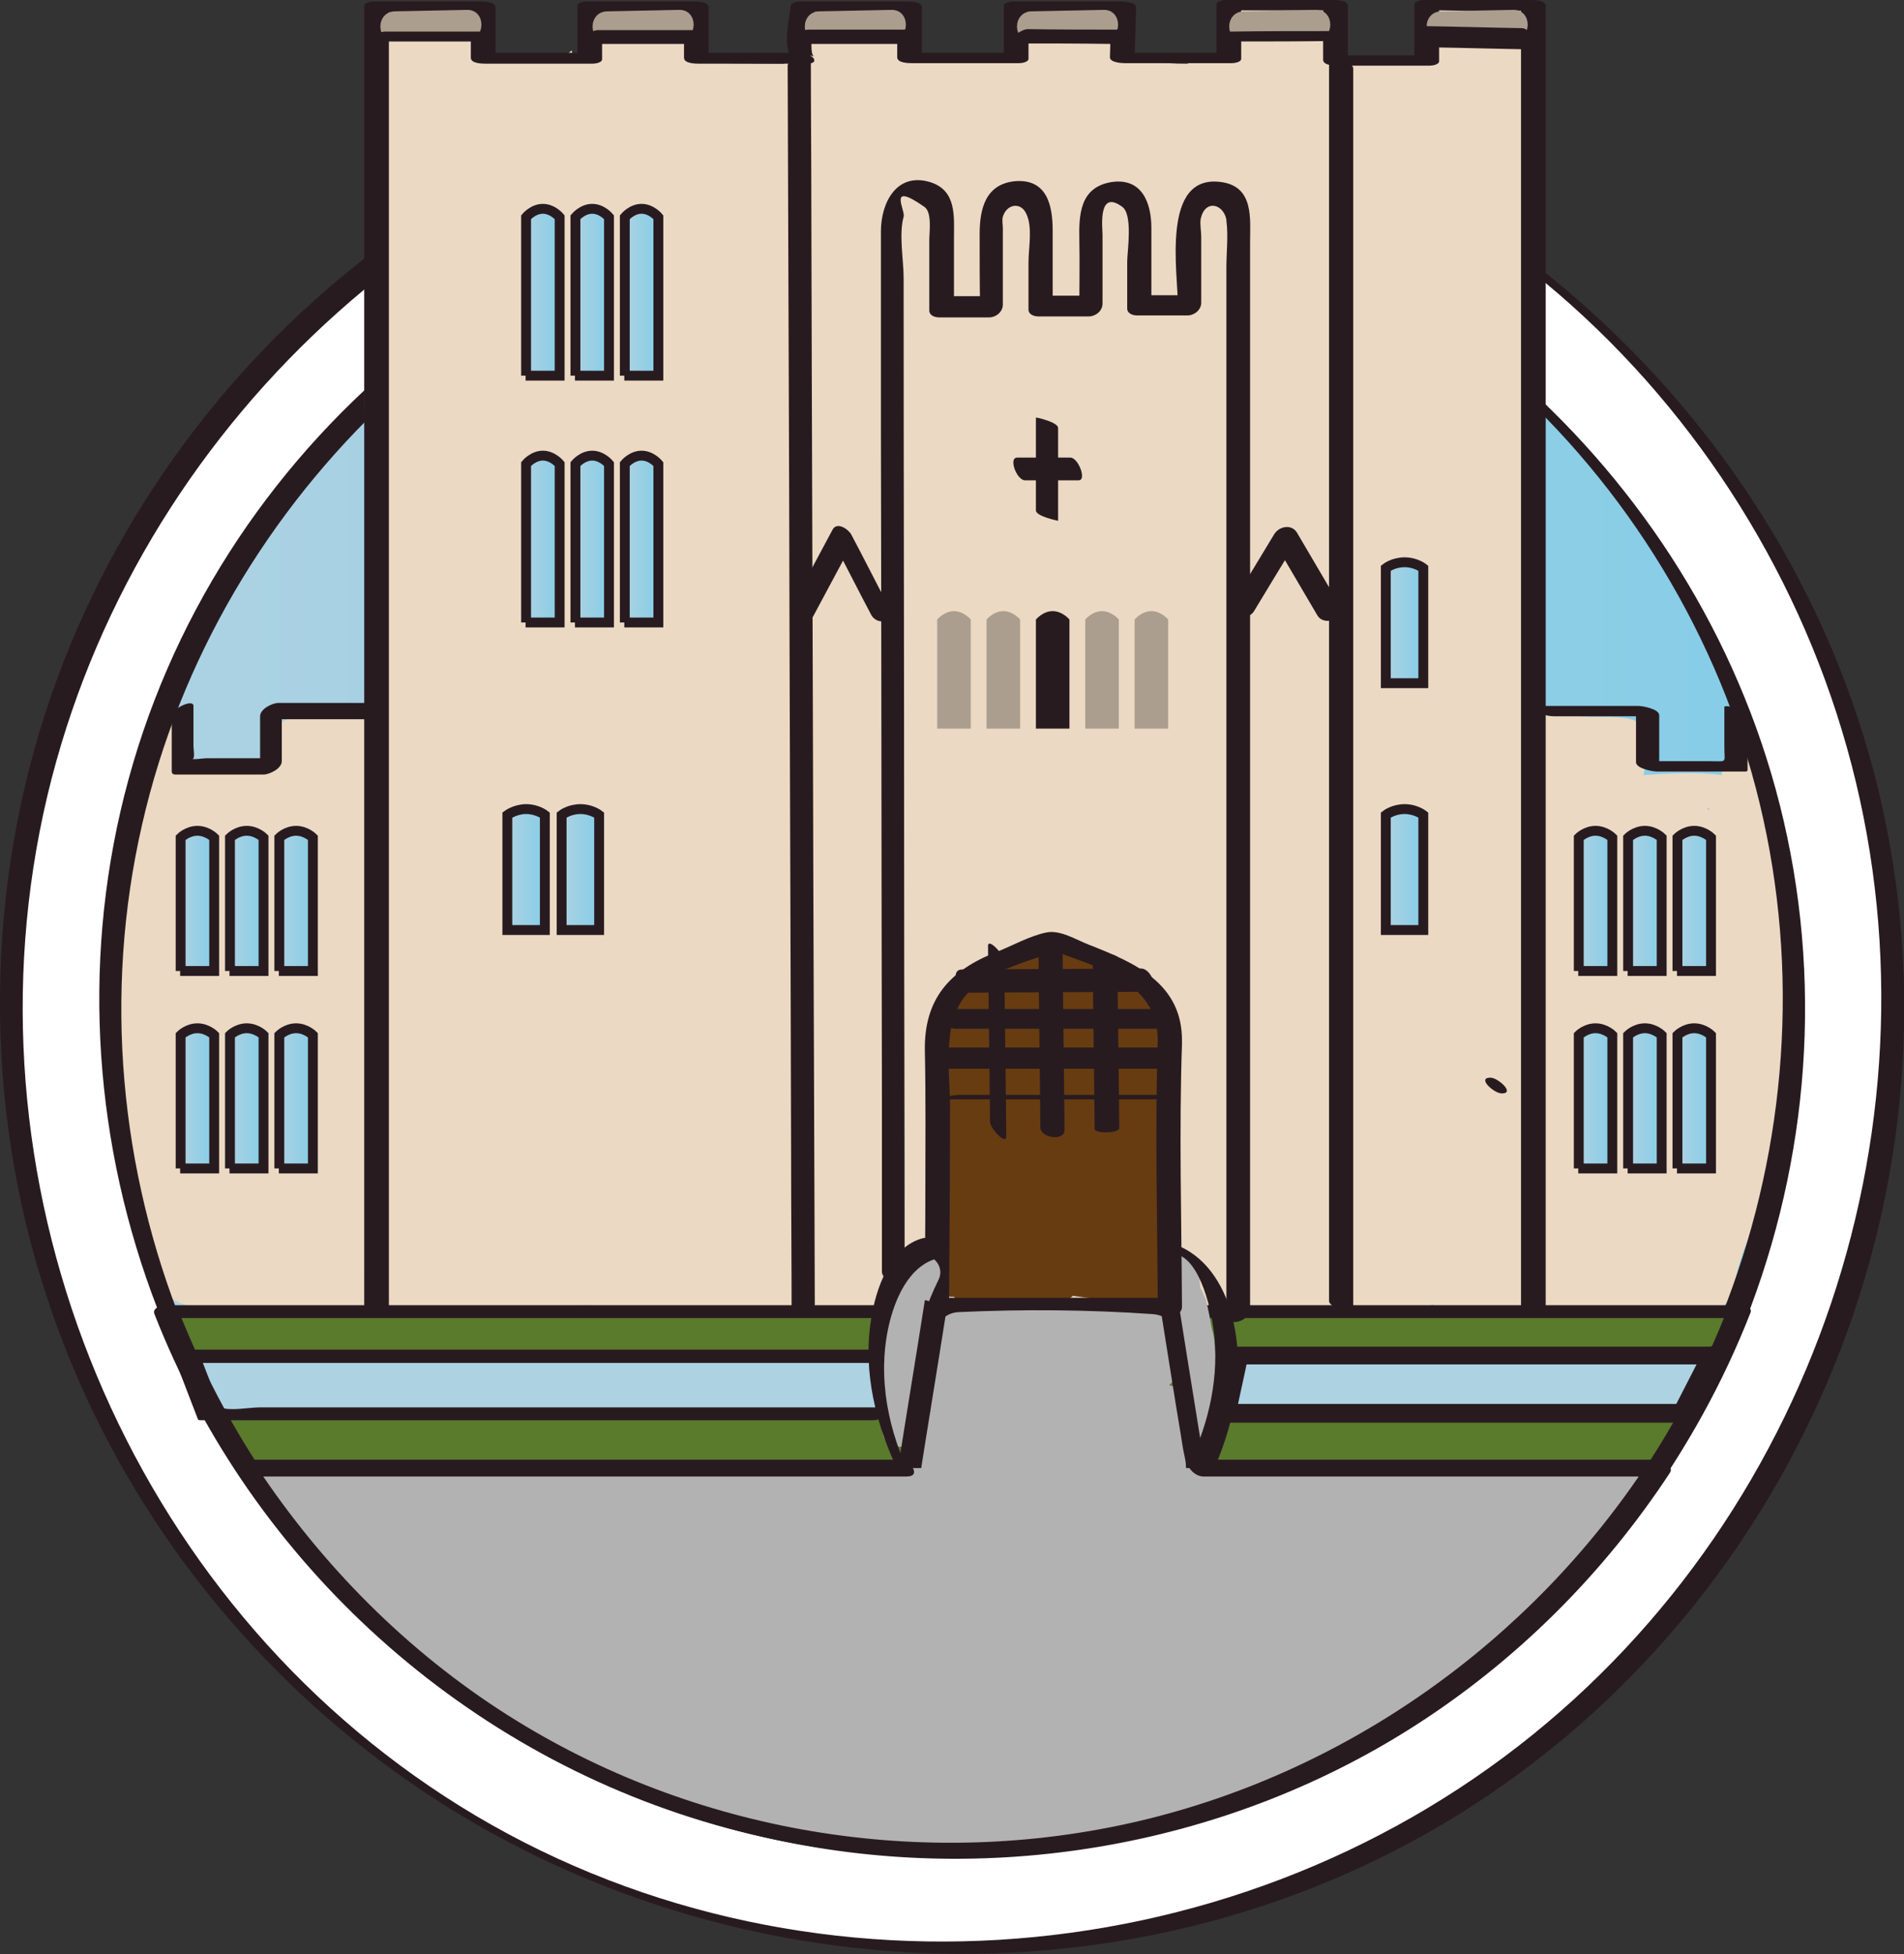 <svg xmlns="http://www.w3.org/2000/svg" viewBox="0 0 385.8 395.9">
  <rect x="0" y="0" width="385.8" height="395.9" fill="#333333" stroke="none"/>
  <style>
    .st2{fill:#ebd9c3}.st3{fill:#281b20}.st4{fill:#ab9e8e}.st32{fill:#add2e2}.st34{fill:#b2b2b2}
  </style>
  <linearGradient id="SVGID_1_" gradientUnits="userSpaceOnUse" x1="22.439" y1="204.158" x2="363.871" y2="204.158">
    <stop offset="0" stop-color="#add2e2"/>
    <stop offset="1" stop-color="#86cde7"/>
  </linearGradient>
  <circle cx="193.2" cy="204.2" r="170.7" fill="url(#SVGID_1_)"/>
  <path d="M193 33.5c94.3 0 170.7 76.4 170.7 170.7S287.3 374.9 193 374.9 22.3 298.5 22.3 204.2 98.7 33.5 193 33.5m0-20c-25.7 0-50.7 5-74.2 15C96 38.1 75.6 51.9 58.1 69.4S26.9 107.3 17.2 130c-10 23.5-15 48.5-15 74.2 0 25.7 5 50.7 15 74.2 9.6 22.7 23.4 43.1 40.9 60.6s37.9 31.3 60.6 40.9c23.5 10 48.5 15 74.2 15s50.7-5 74.2-15c22.7-9.6 43.1-23.4 60.6-40.9s31.3-37.9 40.9-60.6c10-23.5 15-48.5 15-74.2 0-25.7-5-50.7-15-74.2-9.6-22.7-23.4-43.1-40.9-60.6s-37.9-31.3-60.6-40.9c-23.4-10-48.4-15-74.1-15z" fill="#fff"/>
  <path class="st2" d="M76.1 145.7c-4.2-.3-8.3-.5-12.5-.5-3.1 0-5.9-.3-7.8 2.5-.8 1.1-.8 2.2-.3 3.1-1.8.8-2.4 2.5-2.1 4-5.1.4-10.1.9-15.2 1.3 0-.9 0-1.9.1-2.8.1-.3.1-.5.2-.8.2-.8.2-1.6-.1-2.2 0-.5 0-1.1.1-1.6.3-4.5-6.7-4.5-7 0-.1 1.2-.1 2.4-.2 3.6-2.3 8.5-3.8 17.2-5.2 25.8-1 6.3-1.9 12.5-1.8 18.7-.9.5-1.6 1.4-1.8 2.7-.8 6.5-.1 12.8 1.9 18.9 0 .3-.1.6 0 .9.5 4.4 1.1 8.7 2.1 13 .1 2.2.4 4.5.7 6.7.9 6.9 2 15.3 5.3 21.5 2.9 5.3 10.5 4.5 15.7 4.5 8.3 0 16.5-.9 24.7 1 4.4 1 6.3-5.7 1.9-6.7-.4-.1-.7-.2-1.1-.2 1.2-.5 2.2-1.5 2.3-3.1.9-10.2.9-20.3.2-30.5.2-5.9-.1-11.9-.7-17.8.3-.7.5-1.4.8-2.1.5-1.5-.3-3-1.5-3.8.6-.5 1-1.3 1.1-2.2.8-6.3 1.1-12.7 1-19.1-.2-5.6-2.5-13.1-.5-18.4.2-.5.3-1.1.2-1.5 1-1 1.3-2.6.9-3.9 1-1.2.9-3.2 0-4.5 3-1.4 2.7-6.2-1.4-6.5zm286 84c.4-1-2.7-.6-2.3-1.6.1-.3.2-.7.3-1 4.6-10.2 5.3-21.7 1.9-32.5-.2-.6-.5-1.1-.9-1.5v-.5c.6-3.5.2-7.3-.6-11.1-.4-4.1-1-8.2-1.9-12.3-.2-.8-.5-1.3-1.1-1.7.6-1.3.7-2.7.5-4.1-.1-.9-1.1-2.4-1.7-3.7.1-1.2.2-2.4.1-3.6-.1-3.6-4.6-4.6-6.5-1.8-.6.9-1 1.8-1.1 2.7-5-.7-10.6-.3-15.8 0 .6-2.6 1.1-5.3.7-7.7-.2-1.6-1-2.8-2.6-3.4-2.7-.9-6-.6-8.9-.7-3.6-.2-7.2-.4-10.8-.5-3.9-.2-4.4 5.1-1.5 6.6-3 2.6-4.6 6.9-1.3 10.2.8.7 1.7 1.3 2.8 1.7.1.3.2.6.4.8.1 1.3.1 2.7.2 4.2-1.3.7-2.2 2.1-1.8 3.9.2.6.3 1.2.4 1.8-.7.6-1.2 1.4-1.3 2.6-.3 9.6 2.3 18.8 3.3 28.3 0 .2 0 .4.1.6-1.8 0-3.5 1.1-3.5 3.4.2 4.9.4 9.7.7 14.6.1.9 0 2.1.1 3.3-1.5.2-2.9 1.3-3 3.3-.2 3.4-.9 7.1-.1 10.4.3 1.6 1.9 2.5 3.4 2.6h.3c.4.5.8.9 1.3 1.3l-.6 2.7c-.1.7-.1 1.4.1 1.9-.5 1.6-.9 3.3-1 5.1-.1.5 0 1 .2 1.4-.4.4-.6.9-.7 1.5-.1.5-.1 1-.2 1.5-.4 2.7 1 7.3 3.1 6.9.5 0 1.1-.4 1.6-.9.5.3 1.2.6 1.8.6 2.7.2 5.4.1 8.1-.2 2.2.2 4.5.1 6.3.2 4.2.2 8.4.1 12.6-.1.3 0 .6-.1.9-.2.9 1.3 2.6 1.9 4.2.7 2.9-2.2 2.9-4.8 3.8-8.2.6-2.1 1.3-4.2 2.1-6.2 1.3-2.5 2.3-5.1 3.3-7.7.6-1.5 3.2-4.6 2.1-5.4.2-.6.3-2.4.5-3 .5-1.4-.5-1 0-2.3.7-.9 2.4-2.2 2-2.9zm-15.8-65.9c0 .1 0 .2.1.3h-.1c-.1-.1-.3-.2-.4-.4.2 0 .3.1.4.1z"/>
  <path class="st3" d="M194.7 34.8c35.7.1 70.7 11.4 99.3 32.9 27.5 20.7 48.3 49.8 59 82.5 21.8 66.8-.7 142.1-55.5 186-55.3 44.3-135.4 49.9-195.4 11.5C42.5 309.6 13 235.8 28.8 167c15.3-67 71.7-119.8 139.7-130.3 8.7-1.2 17.5-1.9 26.2-1.9 1.3 0-2.4-2.6-3.5-2.6-72.5.3-138.8 47.1-162.2 116-23.3 68.7.4 146.1 57.4 190.6 56.4 44.2 136.9 49.8 198.1 12 62-38.3 93.4-113.6 76.9-184.6-15.9-68.5-74.4-121.3-143.7-132-8.8-1.4-17.7-2-26.6-2-1.2 0 2.5 2.6 3.6 2.6z"/>
  <path class="st3" d="M191.2 12.2c-40.8.2-80.8 13-113.6 37.3-30.9 22.9-54.6 54.9-67.2 91.3-13.6 39.2-13.9 82.9-.8 122.3 11.9 36.1 34.7 68.1 64.7 91.5 63.2 49.4 153.4 55.3 221.7 12.7 69.2-43.2 103.8-128 84.6-207.3-18.3-75.6-83.2-133.8-159.9-145.6-9.8-1.5-19.6-2.1-29.5-2.2-1.3 0 2.4 2.6 3.5 2.6 40.7.2 80.4 13.2 112.8 38 30.2 23.1 52.9 55.5 64.6 91.6 24.1 74.2-.8 157.8-61.4 206.9-62.2 50.4-153.1 56.5-220.6 12.6C23.9 320.8-8.6 238 9.6 161.2 27.3 86.8 90.1 28.6 165.7 17c9.6-1.5 19.3-2.1 29-2.2 1.4 0-2.3-2.6-3.5-2.6z"/>
  <path class="st2" d="M311.2 238.7c-.3-3.5-.6-7-.8-10.5-.1-.9-.4-1.5-.9-2.1.7-.6 1.2-1.4 1.3-2.6.1-5.2.2-10.4.3-15.7 0-1.3-.6-2.3-1.4-2.8-.1-1-.2-2-.2-3 .2-.5.3-1 .3-1.6-.1-2.9-.2-5.8-.2-8.7 0-.4-.1-.8-.2-1.2-.1-4.9-.1-9.7.1-14.6.4-.5.7-1.2.7-2.1l.2-10.6c.3-.9.1-1.8-.3-2.7.2-.2.1-2.4.1-2.6 0-1.6-.1-3.1-.1-4.7l-.3-8.7c0-.9-.4-1.7-.9-2.2 0-8 .2-16.1.6-24.1.7-.6 1.2-1.4 1.1-2.7-.6-7.9-1.4-15.9-1.7-23.8.1-8.8.6-17.6 1.4-26.4.1-1-.2-1.8-.7-2.3.2-.4.4-.8.4-1.3 1.7-14.5 1.8-29 .4-43.4.7-3.5 1-7 .9-10.6 0-.5-.1-1-.3-1.4.4-1.9-1.4-4.4-3.5-4.1-1.3.2-2.6.2-3.9.2-1 0-1.8.3-2.4.9-.6-.6-1.5-1-2.5-1l-9.4-.4v8.4c0 1.7-1.8 2.3-3 1.6H281c0 .3.1.5.1.8h-.6c-2.6 0-5.2-.1-7.8-.2h-.4v-.2h-1.6c-.6-2.9.3-6.1-.3-9-.6-2.9-5.2-2.7-7-1.2-.7-.6-1.5-1-2.4-1-1.3.1-2.8.1-4.1.5-1.2-.2-2.3-.3-3.3-.4-1.7-.2-3.9-.1-6 .5V10c0 .6-.2 1-.5 1.3l-.1.1c-.3.3-.7.5-1.3.5h-2.5c.2.7-2.5.3-2.5 1-5.5.1-7.5-.8-13-1l-.8-4.9c0-3 .9-5.4-1.2-4.3-.4-2.6-7.2-2-9.1-1-1.2-.2-2.5-.1-3.8-.1-2.3 0-4.7.1-7 .1V9c0 1.2-.8 1.8-1.8 1.9-.6.5-1.5.5-2.2.1 0 .3.1.6.1.9 0 .1 0 .2.1.3-5.9.1-11.9.1-17.8.1V5.9c0-3.1-3.3-4.1-5.4-2.9-.9-.5-2-.7-3-.4h-.1c-4.6 0-9.3-.2-13.9-.4h-.7v7c0 1.4-1.2 2-2.3 1.9v1.8c-6.2 0-12.5-.1-18.7-.2-.1-1.6-.3-3.2-.5-4.7-.2-2.1 1.9-4.7-.2-5.6-2.1-.9-7.7.4-9.9.5-3.2 0-6.4.1-9.5.1h-.4c0 .2.1.3.1.5v6.3c0 2.4-3.5 2.5-3.9.4-.4.5-.9.8-1.5.8h-.4c-.3.4-.8.7-1.5.7h-4c-.5 0-.9-.1-1.2-.4-.2.1-.5.2-.7.2v.2c-2.8 0-5.6-.1-8.4-.1h-.4c-.1-1.6-.2-3.1-.3-4.7-.1-1.8-1.5-3.7-3.5-3.5H93c-3.8-.6-7.6-1.1-11.4-1.3-1.7-.1-4.5-.1-4.9 1.5-.4.6.9 2.6.9 3.4h-.9c-.7.6-1.1 1.4-1.1 2.6 0 4 .3 7.9.8 11.8-.7 7.2-1.1 14.4-1.4 21.7-.1 3.6-.9 8.5-.3 12.6v.1l.7 8c-2.2 10.7-1.4 22.1-1.2 32.9.1 6 .4 12 .7 18 .4.3.8.8.8 1.5v17.4c.7.4 1.2 1.1.9 2.1-1.2 5.1-.6 10.3-.3 15.5.1.8-.3 1.4-.9 1.7.2.3.2.6.2 1l-.3 7.2c.1 2.3.2 4.5.3 6.8 0 .7-.2 1.2-.6 1.5v.4c.4.3.7.8.7 1.4v19.7c0 .6-.3 1.1-.6 1.4.2 4.3.5 8.6 1 12.9.3 2.5.5 5.2.9 7.9-.4.5-.7 1.2-.7 2.1 0 1.6.2 3.2.6 4.9-.8.6-1.3 1.4-1.5 2.7-.1.7-.1 1.3-.2 2 .2 5.3.4 10.6.4 15.8.1.1.1.3.1.4.1 0 .1.1.2.1 0 .1-.1.3-.1.4.3 4.2.3 8.4.6 12.6.1.8-.3 1.3-.8 1.6 0 .1 0 .1-.1.1.1 3.3.1 6.6.1 9.8h3c.6.3 1.3.6 2.3.7 5.3.7 11.1 0 16.4-.1 6.1-.1 12.2-.3 18.3-.6 1 0 1.9-.5 2.6-1.2h1.3c1.6 1.3 3.8 2.1 6.5 2 20.7-.4 41.3-1.1 62-1.9.9.8 1.8 1.4 2.9 1.8 16-1.2 32 0 47.9-.7 1.6-.1 2.7.7 3.2 1.8 13.9-.6 27.9-1 41.8-1.1 2.6 0 4.8-.8 6.4-2.1 2.6 1.8 6 2.6 9 1.7.8-.3 1.6-.6 2.3-1 .7 1.1 3.1-1 3.6 1.1 1.5 6.2 4.4-4.1 4.3-7.7 0-1.1-.1-2.2-.1-3.2.7-.6 1.2-1.4 1.2-2.5.2-4 .2-8 0-12 .6-.4.8-1.1.7-1.9z"/>
  <path class="st3" d="M209.8 147.6h6.9v-22.1s-1.4-1.7-3.4-1.7-3.4 1.7-3.4 1.7v22.1z"/>
  <path class="st4" d="M219.8 147.6h6.9v-22.1s-1.4-1.7-3.4-1.7-3.4 1.7-3.4 1.7v22.1zm10 0h6.9v-22.1s-1.4-1.7-3.4-1.7-3.4 1.7-3.4 1.7v22.1zm-30 0h6.9v-22.1s-1.4-1.7-3.4-1.7-3.4 1.7-3.4 1.7v22.1zm-10 0h6.9v-22.1s-1.4-1.7-3.4-1.7-3.4 1.7-3.4 1.7v22.1z"/>
  <linearGradient id="SVGID_2_" gradientUnits="userSpaceOnUse" x1="126.516" y1="59.212" x2="133.405" y2="59.212">
    <stop offset="0" stop-color="#add2e2"/>
    <stop offset="1" stop-color="#86cde7"/>
  </linearGradient>
  <path d="M126.5 76.1h6.9V44s-1.4-1.7-3.4-1.7-3.4 1.7-3.4 1.7v32.1z" fill="url(#SVGID_2_)" stroke="#281b20" stroke-width="2" stroke-miterlimit="10"/>
  <linearGradient id="SVGID_3_" gradientUnits="userSpaceOnUse" x1="116.516" y1="59.212" x2="123.405" y2="59.212">
    <stop offset="0" stop-color="#add2e2"/>
    <stop offset="1" stop-color="#86cde7"/>
  </linearGradient>
  <path d="M116.5 76.1h6.9V44s-1.4-1.7-3.4-1.7-3.4 1.7-3.4 1.7v32.1z" fill="url(#SVGID_3_)" stroke="#281b20" stroke-width="2" stroke-miterlimit="10"/>
  <linearGradient id="SVGID_4_" gradientUnits="userSpaceOnUse" x1="106.516" y1="59.212" x2="113.405" y2="59.212">
    <stop offset="0" stop-color="#add2e2"/>
    <stop offset="1" stop-color="#86cde7"/>
  </linearGradient>
  <path d="M106.5 76.1h6.9V44s-1.4-1.7-3.4-1.7-3.4 1.7-3.4 1.7v32.1z" fill="url(#SVGID_4_)" stroke="#281b20" stroke-width="2" stroke-miterlimit="10"/>
  <linearGradient id="SVGID_5_" gradientUnits="userSpaceOnUse" x1="126.516" y1="109.212" x2="133.405" y2="109.212">
    <stop offset="0" stop-color="#add2e2"/>
    <stop offset="1" stop-color="#86cde7"/>
  </linearGradient>
  <path d="M126.5 126.1h6.9V94s-1.4-1.7-3.4-1.7-3.4 1.7-3.4 1.7v32.1z" fill="url(#SVGID_5_)" stroke="#281b20" stroke-width="2" stroke-miterlimit="10"/>
  <linearGradient id="SVGID_6_" gradientUnits="userSpaceOnUse" x1="116.516" y1="109.212" x2="123.405" y2="109.212">
    <stop offset="0" stop-color="#add2e2"/>
    <stop offset="1" stop-color="#86cde7"/>
  </linearGradient>
  <path d="M116.5 126.1h6.9V94s-1.4-1.7-3.4-1.7-3.4 1.7-3.4 1.7v32.1z" fill="url(#SVGID_6_)" stroke="#281b20" stroke-width="2" stroke-miterlimit="10"/>
  <linearGradient id="SVGID_7_" gradientUnits="userSpaceOnUse" x1="106.516" y1="109.212" x2="113.405" y2="109.212">
    <stop offset="0" stop-color="#add2e2"/>
    <stop offset="1" stop-color="#86cde7"/>
  </linearGradient>
  <path d="M106.5 126.1h6.9V94s-1.4-1.7-3.4-1.7-3.4 1.7-3.4 1.7v32.1z" fill="url(#SVGID_7_)" stroke="#281b20" stroke-width="2" stroke-miterlimit="10"/>
  <linearGradient id="SVGID_8_" gradientUnits="userSpaceOnUse" x1="56.516" y1="182.513" x2="63.405" y2="182.513">
    <stop offset="0" stop-color="#add2e2"/>
    <stop offset="1" stop-color="#86cde7"/>
  </linearGradient>
  <path d="M56.5 196.7h6.9v-27s-1.4-1.4-3.4-1.4-3.4 1.4-3.4 1.4v27z" fill="url(#SVGID_8_)" stroke="#281b20" stroke-width="2" stroke-miterlimit="10"/>
  <linearGradient id="SVGID_9_" gradientUnits="userSpaceOnUse" x1="46.516" y1="182.513" x2="53.405" y2="182.513">
    <stop offset="0" stop-color="#add2e2"/>
    <stop offset="1" stop-color="#86cde7"/>
  </linearGradient>
  <path d="M46.5 196.7h6.9v-27s-1.4-1.4-3.4-1.4-3.4 1.4-3.4 1.4v27z" fill="url(#SVGID_9_)" stroke="#281b20" stroke-width="2" stroke-miterlimit="10"/>
  <linearGradient id="SVGID_10_" gradientUnits="userSpaceOnUse" x1="36.516" y1="182.513" x2="43.405" y2="182.513">
    <stop offset="0" stop-color="#add2e2"/>
    <stop offset="1" stop-color="#86cde7"/>
  </linearGradient>
  <path d="M36.5 196.7h6.9v-27s-1.4-1.4-3.4-1.4-3.4 1.4-3.4 1.4v27z" fill="url(#SVGID_10_)" stroke="#281b20" stroke-width="2" stroke-miterlimit="10"/>
  <linearGradient id="SVGID_11_" gradientUnits="userSpaceOnUse" x1="56.516" y1="222.513" x2="63.405" y2="222.513">
    <stop offset="0" stop-color="#add2e2"/>
    <stop offset="1" stop-color="#86cde7"/>
  </linearGradient>
  <path d="M56.5 236.7h6.9v-27s-1.4-1.4-3.4-1.4-3.4 1.4-3.4 1.4v27z" fill="url(#SVGID_11_)" stroke="#281b20" stroke-width="2" stroke-miterlimit="10"/>
  <linearGradient id="SVGID_12_" gradientUnits="userSpaceOnUse" x1="46.516" y1="222.513" x2="53.405" y2="222.513">
    <stop offset="0" stop-color="#add2e2"/>
    <stop offset="1" stop-color="#86cde7"/>
  </linearGradient>
  <path d="M46.5 236.7h6.9v-27s-1.4-1.4-3.4-1.4-3.4 1.4-3.4 1.4v27z" fill="url(#SVGID_12_)" stroke="#281b20" stroke-width="2" stroke-miterlimit="10"/>
  <linearGradient id="SVGID_13_" gradientUnits="userSpaceOnUse" x1="36.516" y1="222.513" x2="43.405" y2="222.513">
    <stop offset="0" stop-color="#add2e2"/>
    <stop offset="1" stop-color="#86cde7"/>
  </linearGradient>
  <path d="M36.5 236.7h6.9v-27s-1.4-1.4-3.4-1.4-3.4 1.4-3.4 1.4v27z" fill="url(#SVGID_13_)" stroke="#281b20" stroke-width="2" stroke-miterlimit="10"/>
  <linearGradient id="SVGID_14_" gradientUnits="userSpaceOnUse" x1="339.85" y1="182.513" x2="346.739" y2="182.513">
    <stop offset="0" stop-color="#add2e2"/>
    <stop offset="1" stop-color="#86cde7"/>
  </linearGradient>
  <path d="M339.8 196.7h6.9v-27s-1.4-1.4-3.4-1.4-3.4 1.4-3.4 1.4v27z" fill="url(#SVGID_14_)" stroke="#281b20" stroke-width="2" stroke-miterlimit="10"/>
  <linearGradient id="SVGID_15_" gradientUnits="userSpaceOnUse" x1="329.85" y1="182.513" x2="336.739" y2="182.513">
    <stop offset="0" stop-color="#add2e2"/>
    <stop offset="1" stop-color="#86cde7"/>
  </linearGradient>
  <path d="M329.8 196.7h6.9v-27s-1.4-1.4-3.4-1.4-3.4 1.4-3.4 1.4v27z" fill="url(#SVGID_15_)" stroke="#281b20" stroke-width="2" stroke-miterlimit="10"/>
  <linearGradient id="SVGID_16_" gradientUnits="userSpaceOnUse" x1="319.85" y1="182.513" x2="326.739" y2="182.513">
    <stop offset="0" stop-color="#add2e2"/>
    <stop offset="1" stop-color="#86cde7"/>
  </linearGradient>
  <path d="M319.8 196.7h6.9v-27s-1.4-1.4-3.4-1.4-3.4 1.4-3.4 1.4v27z" fill="url(#SVGID_16_)" stroke="#281b20" stroke-width="2" stroke-miterlimit="10"/>
  <linearGradient id="SVGID_17_" gradientUnits="userSpaceOnUse" x1="339.85" y1="222.513" x2="346.739" y2="222.513">
    <stop offset="0" stop-color="#add2e2"/>
    <stop offset="1" stop-color="#86cde7"/>
  </linearGradient>
  <path d="M339.8 236.7h6.9v-27s-1.4-1.4-3.4-1.4-3.4 1.4-3.4 1.4v27z" fill="url(#SVGID_17_)" stroke="#281b20" stroke-width="2" stroke-miterlimit="10"/>
  <linearGradient id="SVGID_18_" gradientUnits="userSpaceOnUse" x1="329.85" y1="222.513" x2="336.739" y2="222.513">
    <stop offset="0" stop-color="#add2e2"/>
    <stop offset="1" stop-color="#86cde7"/>
  </linearGradient>
  <path d="M329.8 236.7h6.9v-27s-1.4-1.4-3.4-1.4-3.4 1.4-3.4 1.4v27z" fill="url(#SVGID_18_)" stroke="#281b20" stroke-width="2" stroke-miterlimit="10"/>
  <linearGradient id="SVGID_19_" gradientUnits="userSpaceOnUse" x1="319.85" y1="222.513" x2="326.739" y2="222.513">
    <stop offset="0" stop-color="#add2e2"/>
    <stop offset="1" stop-color="#86cde7"/>
  </linearGradient>
  <path d="M319.8 236.7h6.9v-27s-1.4-1.4-3.4-1.4-3.4 1.4-3.4 1.4v27z" fill="url(#SVGID_19_)" stroke="#281b20" stroke-width="2" stroke-miterlimit="10"/>
  <linearGradient id="SVGID_20_" gradientUnits="userSpaceOnUse" x1="113.834" y1="176.126" x2="121.405" y2="176.126">
    <stop offset="0" stop-color="#add2e2"/>
    <stop offset="1" stop-color="#86cde7"/>
  </linearGradient>
  <path d="M113.8 188.4h7.6v-23.3s-1.5-1.2-3.8-1.2-3.8 1.2-3.8 1.2v23.3z" fill="url(#SVGID_20_)" stroke="#281b20" stroke-width="2" stroke-miterlimit="10"/>
  <linearGradient id="SVGID_21_" gradientUnits="userSpaceOnUse" x1="280.834" y1="176.126" x2="288.406" y2="176.126">
    <stop offset="0" stop-color="#add2e2"/>
    <stop offset="1" stop-color="#86cde7"/>
  </linearGradient>
  <path d="M280.8 188.4h7.6v-23.3s-1.5-1.2-3.8-1.2-3.8 1.2-3.8 1.2v23.3z" fill="url(#SVGID_21_)" stroke="#281b20" stroke-width="2" stroke-miterlimit="10"/>
  <linearGradient id="SVGID_22_" gradientUnits="userSpaceOnUse" x1="280.834" y1="126.126" x2="288.406" y2="126.126">
    <stop offset="0" stop-color="#add2e2"/>
    <stop offset="1" stop-color="#86cde7"/>
  </linearGradient>
  <path d="M280.8 138.4h7.6v-23.3s-1.5-1.2-3.8-1.2-3.8 1.2-3.8 1.2v23.3z" fill="url(#SVGID_22_)" stroke="#281b20" stroke-width="2" stroke-miterlimit="10"/>
  <linearGradient id="SVGID_23_" gradientUnits="userSpaceOnUse" x1="102.844" y1="176.126" x2="110.415" y2="176.126">
    <stop offset="0" stop-color="#add2e2"/>
    <stop offset="1" stop-color="#86cde7"/>
  </linearGradient>
  <path d="M102.8 188.4h7.6v-23.3s-1.5-1.2-3.8-1.2c-2.2 0-3.8 1.2-3.8 1.2v23.3z" fill="url(#SVGID_23_)" stroke="#281b20" stroke-width="2" stroke-miterlimit="10"/>
  <path d="M252.2 70.1c.6.2.8 0 0 0z" fill="#cfbea4"/>
  <path fill="#f5f2eb" d="M149.1 89.9h57.5"/>
  <path class="st3" d="M159.6 13.3c.1 28.5.2 57.1.3 85.6.1 45.3.3 90.6.4 135.9 0 10.4.1 20.8.1 31.2 0 .5 4.7-.4 4.7-1.8-.1-28.5-.2-57.1-.3-85.6-.1-45.3-.3-90.6-.4-135.9 0-10.4-.1-20.8-.1-31.2-.1-.5-4.7.4-4.7 1.8zm109.7-.5v250.7c0 1.6 4.9 2.4 4.9 1.1V13.9c0-1.6-4.9-2.3-4.9-1.1zM181 104.6v13.3"/>
  <path fill="#6f9441" stroke="#6f9441" stroke-miterlimit="10" d="M266.4 313h-.7.7z"/>
  <path class="st3" d="M78.8 265.9V1.6c-.6.3-1.3.6-1.9.9h21.6c-1-.4-2.1-.8-3.1-1.2v10.4c0 1.2 2.4 1.2 3.1 1.2h21.6c.5 0 1.9-.2 1.9-.9V1.6c-.6.3-1.3.6-1.9.9h21.6c-1-.4-2.1-.8-3.1-1.2v10.4c0 1.2 2.4 1.2 3.1 1.2h21.6c3.4 0 1-2.1-1.2-2.1.9.2 1.9.4 2.8.6-1.2-.8.2-8.4.3-9.9-.6.3-1.3.6-1.9.9h21.6c-1-.4-2.1-.8-3.1-1.2v10.4c0 1.2 2.4 1.2 3.1 1.2h21.6c.5 0 1.9-.2 1.9-.9V1.5c-.6.3-1.3.6-1.9.9h21.8c-1-.4-2.1-.8-3.1-1.2-.1 3.5-.2 7-.3 10.4 0 1.1 2.5 1.2 3.1 1.2h21.6c.5 0 1.9-.2 1.9-.9V1.2c-.6.3-1.3.6-1.9.9h21.6c-1-.4-2.1-.8-3.1-1.2v11.2c0 1.2 2.4 1.2 3.1 1.2h18.5c.5 0 1.9-.2 1.9-.9V1.2c-.6.3-1.3.6-1.9.9h21.6c-1-.4-2.1-.8-3.1-1.2v266.2c0 1.5 5 1.7 5 .3V1.2c0-1.2-2.4-1.2-3.1-1.2h-21.6c-.5 0-1.9.2-1.9.9v11.2c.6-.3 1.3-.6 1.9-.9H270c1 .4 2.1.8 3.1 1.2V1.2c0-1.2-2.4-1.2-3.1-1.2h-21.6c-.5 0-1.9.2-1.9.9v10.7c.6-.3 1.3-.6 1.9-.9h-21.6c1 .4 2.1.8 3.1 1.2.1-3.5.2-7 .3-10.4 0-1.1-2.5-1.2-3.1-1.2h-21.8c-.5 0-1.9.2-1.9.9v10.4c.6-.3 1.3-.6 1.9-.9h-21.6c1 .4 2.1.8 3.1 1.2V1.5c0-1.2-2.4-1.2-3.1-1.2h-21.6c-.5 0-1.8.2-1.9.9-.4 3.9-2.6 11.6 3.1 11.6 3.4 0 1-2.1-1.2-2.1h-21.6c1 .4 2.1.8 3.1 1.2V1.5c0-1.2-2.4-1.2-3.1-1.2h-21.6c-.5 0-1.9.2-1.9.9v10.4c.6-.3 1.3-.6 1.9-.9H97.3c1 .4 2.1.8 3.1 1.2V1.5C100.4.3 98 .3 97.3.3H75.7c-.5 0-1.9.2-1.9.9v264.3c0 1.6 5 1.8 5 .4z"/>
  <path class="st3" d="M76.4 13.2c3.1 0 2.9-3-.1-3-3.1 0-3 3 .1 3z"/>
  <path d="M33.7 265.7c24.7 63.9 86.7 109.2 159.3 109.2 72.6 0 134.6-45.3 159.3-109.2H33.7z" fill="#5a7a2c"/>
  <path class="st32" d="M347.2 274.7h-96.8l-2.5 11.7h93.3z"/>
  <path class="st3" d="M347.1 272.8h-96.9c-.8 0-2.1.6-2.3 1.5-.8 3.9-1.7 7.8-2.5 11.7-.3 1.6 1.3 2.2 2.6 2.2h93.4c.7 0 1.8-.4 2.1-1.1l6-11.7c1.3-2.6-3.3-3.7-4.4-1.6l-6 11.7c.7-.4 1.4-.7 2.1-1.1h-93.4c.9.7 1.7 1.5 2.6 2.2.8-3.9 1.7-7.8 2.5-11.7-.8.5-1.5 1-2.3 1.5h96.9c3 .2 2.7-3.6-.4-3.6z"/>
  <path class="st32" d="M185.1 274.7H37.9l4.5 11.7h136.3z"/>
  <path class="st3" d="M186.8 273.4H39.6c-.8 0-4.5 1.2-4 2.4l4.5 11.7c.1.2.3.2.5.2h136.3c1.2 0 3.3-.8 3.9-1.9l6.3-11.7c.7-1.4-3.7.1-4.2 1.2l-6.3 11.7c1.3-.6 2.6-1.3 3.9-1.9H52.6c-2.1 0-6 .8-7.9 0-.1 0-.3.1-.5 0 .8.5-.4-2-.6-2.5-1.1-3-2.3-5.9-3.4-8.9-1.3.8-2.7 1.6-4 2.4h147.2c1.1-.1 4.8-2.7 3.4-2.7z"/>
  <path class="st3" d="M31.3 266.2c19.8 50.7 63.3 89.9 115.9 104.1 53 14.3 110.9 2.4 153.9-31.7 23.9-19 42.5-44.3 53.6-72.7.5-1.3-1.8-1.5-2.5-1.5H33.6c-3 0-2.8 2.6.2 2.6h318.6c-.8-.5-1.7-1-2.5-1.5-19.2 49.1-60.8 87.7-111.7 102-52.4 14.7-109.8 2.3-151.7-32.3-22.5-18.6-39.8-42.8-50.4-69.9-.7-1.6-5.6-1-4.8.9zm273-44.7c2.8 0-.8-3.2-2.3-3.2-2.8 0 .7 3.2 2.3 3.2z"/>
  <path d="M237.1 249.1c-.1-1.5-.7-2.7-1.6-3.6.6-4.8 1.1-9.6 1.4-14.5.1-2.1-.8-3.6-2.1-4.4.3-.5.6-1.1.7-1.8 2.1-10.1 3.9-21.3-6.2-26.9-2.5-1.4-7-4.8-9.9-5.1-5.2-3.7-12.9-1-18.7 3.9-3.5-1.3-6.2 2.8-7.7 5.3s-2.6 5.3-2.1 8.1v.1c-1.5 6.5-2 12.9-1.4 19.5.1 1.3.6 2.3 1.2 3.1-.4.7-.6 1.4-.7 2.3-.6 6-.4 11.9.7 17.8-3.6 3-2.8 10 2.6 9.8.6.8 1.5 1.3 2.7 1.2 6.3-.3 12.7-.4 19-.4 1 0 1.8-.4 2.4-1 4.1.5 8.1 1.2 12.1 2.2 2.7.7 6.3-.9 6.8-3.9.8-3.9 1.1-7.6.8-11.7z" fill="#683c11"/>
  <path class="st34" d="M246.9 286.3c-.2-.5 0-2.7 0-3.5l-.1-4.3c0-.4-.1-.7-.2-1-.1-1.8-.3-3.5-.5-5.3 0-.4 0-.8-.1-1.1-.1-.7-.3-1.4-.5-2.2-.3-1.8-.7-3.7-1.1-5.5-.1-.4-.3-.8-.5-1.1-.2-.6-.4-1-.7-1.4-.1-1-.2-2-.2-3 0-.6-.2-1.2-.5-1.6-.1-.8-.4-1.5-1-2.1-1.2-1.1-2.9-1.5-4.4-.6-.2.1-.3.2-.5.4v5c0 .2 0 .3-.1.5.3.4.5.8.6 1.4 0 .6-.3 1.2-.8 1.6.1 1.6.3 3.1.5 4.7.4 2.7.5 5 2.3 7.1l.1.1c.3 2.2.4 4.4.5 6.7-.1 3.1-.2 6.4 1.1 9 .8 1.7 3.2 2.2 4.8 1.3 1.7-1.3 2.1-3.4 1.3-5.1z"/>
  <path class="st3" d="M239.5 210.9c.1-11.7-9.6-15.9-18.8-19.5-2.6-1-5.9-3.1-8.7-2.5-3.4.7-6.9 2.7-10.2 4-9.4 3.7-14.6 9.5-14.4 20 .2 9.4.1 18.9.1 28.3 0 7.8-.1 15.6-.1 23.4 0 1.2 1.8 1.9 2.7 1.9h47.2c1.1 0 2.2-.6 2.2-1.8-.1-17.7-.6-35.6 0-53.3.1-2.4-4.8-3.4-4.9-1-.6 18.1-.1 36.2 0 54.3.7-.6 1.4-1.2 2.2-1.8h-47.2c.9.6 1.8 1.2 2.7 1.9.1-13.6.2-27.2.2-40.7 0-7.8-2-18.2 4.6-23.9 4.7-4 12.2-5.7 17.8-7.9-.8 0-1.7 0-2.5-.1 9.4 3.7 22.3 6.3 22.2 18.8 0 2.1 4.9 2.6 4.9-.1z"/>
  <path class="st34" d="M184.1 255.9c-.4.7-.7 1.5-1.1 2.2-.8.4-1.4 1.1-1.6 2.2-.4 1.6-.7 3.3-1.1 5-.1.2-.2.5-.2.7-.1.4-.1.7-.1 1-.4 2-.8 4.1-1.2 6.1-.2.9 0 1.7.4 2.4-.3 2-.7 3.9-.2 5.7-.2 2.8-.3 5.7-.2 8.5 0 4.5 7 4.5 7 0v-.9c0-.2.1-.4.1-.6.3-3.1.4-6.2.2-9.3 0-.4-.1-.7-.2-1v-.7l.4-3.7c.3-2.2.5-4.4.8-6.6.8-2.6 1.8-5.1 3-7.5 2.1-4-4-7.5-6-3.5z"/>
  <path class="st3" d="M196.2 201.1c12.1-.1 24.2-.1 36.3-.2 2.5 0 .9-4.7-1.3-4.7-12.1.1-24.2.1-36.3.2-2.5 0-.9 4.7 1.3 4.7z"/>
  <path class="st3" d="M200.2 191.7c.1 11.8.3 23.6.4 35.5 0 1.4 3.3 4.9 3.3 3-.1-11.8-.3-23.6-.4-35.5-.1-1.4-3.4-4.9-3.3-3zm10.2-1c.1 12.6.3 25.2.4 37.7 0 2.1 4.9 2.9 4.9.5-.1-12.6-.3-25.2-.4-37.7 0-2.1-4.9-3-4.9-.5zm11 3.5c.1 11.5.3 23 .4 34.5 0 1 5 .9 5-.2-.1-11.5-.3-23-.4-34.5 0-1-5-.9-5 .2z"/>
  <path class="st3" d="M193.4 208.4h43.8c2.2 0-.5-4-2-4h-43.8c-2.2 0 .5 4 2 4zm-1 8.1h43.8c3 0 3.2-4.3 0-4.3h-43.8c-3 0-3.2 4.3 0 4.3zm-1.7 6.2h43.8c.7 0 5.4-.9 3.4-.9h-43.8c-.7 0-5.4.9-3.4.9z"/>
  <path class="st34" d="M244.4 293.9c-.1-2.3-1.4-3.8-3.1-4.5-.1-1.3-.1-2.6-.2-3.9-.1-2.6-1.8-4.4-4.2-4.9.7-.6 1.2-1.4 1.3-2.2.4-2.5.6-4.7.3-7.2-.3-2.8-2-4.8-5-5-13.1-.9-26.1-1-39.2-.4-4.6.2-5.9 5.4-3.9 8.2-2 1.4-3.2 3.7-3 7.5.1 1.9.5 3.3 1.2 4.4-3.1 1-5.5 3-5.6 7.1-.1 2.2 1.6 4.2 3.7 4.8 4 1.2 9.3.5 13.4.6 4.9.1 9.7.2 14.6.3 4.9.1 9.7.2 14.6.3 4.1.1 8.9 1 12.7-.6 1.5-.7 2.5-2.7 2.5-4.3-.1 0-.1-.1-.1-.2z"/>
  <path class="st3" d="M183.3 256.5c0-27.6-.1-55.2-.1-82.8 0-39.1-.1-78.3-.1-117.4 0-3.6-1-8.9 0-12.4.4-1.3-3.4-7.3 4.2-2 1.6 1.1 1 5.1 1 6.7v14.3c0 1 1.1 1.4 2 1.4h10.1c1.4 0 2.8-1.1 2.8-2.6V46.2c0-.6-.2-1.7 0-2.3.8-2.6 3.6-3 4.7-.7 1.4 2.7.5 7 .5 9.9v9.6c0 1 1.1 1.4 2 1.4h10.2c1.4 0 2.8-1.1 2.8-2.6v-14c0-1.3-1-9.3 4-5.6 2.2 1.6 1 9.1 1 11.1v9.5c0 1 1.1 1.4 2 1.4h10.2c1.4 0 2.8-1.1 2.8-2.6V47.9c0-1-.3-2.7-.1-3.6.9-4 4.6-3 5.2.2v.2c.4 3 0 6.4 0 9.5v212.2c0 2.6 4.8 1.3 4.8-1.2V49.1c0-4.8.8-11.2-5.7-12.2-12.5-1.9-8.9 18.4-8.9 25.5.9-.9 1.9-1.7 2.8-2.6h-10.2c.7.5 1.3 1 2 1.4v-15c0-5.1-1.9-10.3-8.2-9.3-6.3 1.1-6.5 6.6-6.4 11.7.1 4.6 0 9.3 0 13.9.9-.9 1.9-1.7 2.8-2.6h-10.2c.7.5 1.3 1 2 1.4V46.7c0-5-1.1-10.5-7.6-10-6.1.6-7.2 5.7-7.2 10.8 0 5 0 10.1.1 15.1.9-.9 1.9-1.7 2.8-2.6h-10.1c.7.5 1.3 1 2 1.4v-13c0-4.5.6-9.8-4.8-11.5-6.9-2.1-10 4.3-10 9.9v40.9c.1 44.9.1 89.9.2 134.8v34.8c-.2 3 4.6 1.6 4.6-.8zM34.8 145.1v11.2c0 .4.3.6.7.6h17.9c1.2 0 3.7-1.2 3.7-2.7V143c-1.2.9-2.5 1.8-3.7 2.7h20.9c1.4 0 4.9-3.3 3-3.3H56.4c-1.2 0-3.7 1.2-3.7 2.7v11.2c1.2-.9 2.5-1.8 3.7-2.7H41.7c-.6 0-2.6.4-3.1 0 1.1.7.6-1.5.6-2.6v-8c0-1.5-4.4.5-4.4 2.1zm280.1 0h20.9c-1.4-.6-2.8-1.3-4.3-1.9v11.2c0 1.3 3.4 1.9 4.3 1.9h17.9c.2 0 .3-.1.4-.2v-11.2c0-1.3-4.7-2.2-4.7-1.7v8c0 3.5.7 3-2.8 3h-14.7c1.4.6 2.8 1.3 4.3 1.9v-11.2c0-1.3-3.4-1.9-4.3-1.9H311c-1.2 0 .4 1 .5 1.2.9.6 2.4.9 3.4.9z"/>
  <path class="st3" d="M271.5 122.7c-2.9-4.9-5.8-9.9-8.7-14.8-1.1-1.8-3.6-1.3-4.6.3-2.9 4.8-5.8 9.6-8.7 14.3-1.6 2.6 3.2 3.6 4.6 1.3 2.9-4.8 5.8-9.6 8.7-14.3-1.5.1-3.1.2-4.6.3 2.9 4.9 5.8 9.9 8.7 14.8 1.4 2.5 6.1.6 4.6-1.9zm-91.3.4c-2.6-4.9-5.1-9.9-7.7-14.8-.6-1.1-2.9-2.7-3.8-1-2.6 4.8-5.1 9.6-7.7 14.3-1.2 2.3 2.4 5.7 3.8 3.2 2.6-4.8 5.1-9.6 7.7-14.3-1.3-.3-2.6-.6-3.8-1 2.6 4.9 5.1 9.9 7.7 14.8 1.2 2.7 5.3 1.7 3.8-1.2zm29.7-38.5v18.8c0 1.2 4.5 2.1 4.5 2.1V86.7c0-1.2-4.5-2.2-4.5-2.1z"/>
  <path class="st3" d="M216.9 92.7h-10.8c-1.8 0-.1 4.6 1.6 4.6h10.8c1.8.1 0-4.6-1.6-4.6z"/>
  <path class="st4" d="M94.7 2L80 2.3c-3.9.1-3.9 6.1 0 6L94.7 8c3.8 0 3.8-6 0-6zm129 0l-14.7.3c-3.9.1-3.9 6.1 0 6l14.7-.3c3.8 0 3.8-6 0-6zm43 0l-14.7.3c-3.9.1-3.9 6.1 0 6l14.7-.3c3.8 0 3.8-6 0-6zm40 0l-14.7.3c-3.9.1-3.9 6.1 0 6l14.7-.3c3.8 0 3.8-6 0-6zm-126 0l-14.7.3c-3.9.1-3.9 6.1 0 6l14.7-.3c3.8 0 3.8-6 0-6zm-43 0l-14.7.3c-3.9.1-3.9 6.1 0 6l14.7-.3c3.8 0 3.8-6 0-6z"/>
  <path class="st3" d="M75.8 8.4h20.7c1.4 0 5.4-2 2.2-2H78c-1.4 0-5.4 2-2.2 2zm42.7.5h20.7c1.5 0 5.4-2.8 2.7-2.8h-20.7c-1.4-.1-5.4 2.8-2.7 2.8zm43.5 0h20.7c1.9 0 5.1-2.9 1.8-2.9h-20.7c-1.9 0-5.1 2.9-1.8 2.9zm43.6-.1c6.5 0 13.1 0 19.6.1 1.3 0 5.2-2.8 2.6-2.9-6.5 0-13.1 0-19.6-.1-1.4 0-5.2 2.9-2.6 2.9zm44.9-.4c6.6 0 13.2 0 19.8-.1 3.4 0 1-2-1.1-2-6.6 0-13.2 0-19.8.1-3.5 0-1.1 2 1.1 2zm40.1 1.2c6.4.1 12.9.3 19.3.4 2.5.1.3-4.3-1.5-4.3-6.4-.1-12.9-.3-19.3-.4-2.5-.1-.3 4.2 1.5 4.3zM187.4 263.4c-1.8 11.5-3.7 22.9-5.5 34.4-.2 1 3.3 2.7 4.1 2.7 9.6 0 19.1 0 28.7-.1h19.8c2.8 0 7.5-.4 9.7 0 .2 0 .5.1.4-.2-1.8-11.5-3.7-22.9-5.5-34.4-.2-1.2-4.3-2.6-4.2-2.3 1 6.1 1.9 12.1 2.9 18.2.6 3.9 1.3 7.8 1.9 11.7.2 1.2.6 2.5.6 3.6s.4.5.2.6c-.9.5-3.7 0-4.8 0h-53.6c1.4.9 2.7 1.8 4.1 2.7 1.8-11.5 3.7-22.9 5.5-34.4.2-1.1-4.2-2.7-4.3-2.5z"/>
  <path class="st3" d="M238.4 254.1c4.9 1.2 7.3 11.9 7.7 17 .8 9.4-1.6 18.5-5.8 26.9-.6 1.1 4 3.3 4.5 2.1 5.3-10.7 8-23.4 4.4-35-1.9-6.1-6-11.8-12.5-13.4-3-.8.3 2.1 1.7 2.4zm-53.6 45.6c-4.8-9.6-7.1-20.6-4.7-31.2 1.2-5.2 4-12.1 9.9-13.6.6-.2-1.4-4.5-2.9-4.1-6.8 1.7-9.7 10.5-10.6 16.5-1.7 10.7 1 21.5 5.7 31.1.6 1.2 4 4.1 2.6 1.3z"/>
  <path class="st34" d="M49.9 297.4C80.4 344.1 133.1 375 193 375c59.9 0 112.6-30.9 143.1-77.6H49.9z"/>
  <path class="st3" d="M182.2 295.7h-133c-1.3 0-2.1.8-1.3 2 24.6 37.4 63.2 64.5 107 74.5 44.6 10.2 92.6 2.3 131.3-22.3 20.9-13.3 38.6-30.9 52.2-51.6.9-1.4-2.2-2.6-3-2.6h-93c-3.3 0-.8 3.4 1.4 3.4h93c-1-.9-2-1.7-3-2.6-23.8 36.1-60.9 62.5-103 72.4-43.5 10.2-90.2 2.5-128-21.5-20.3-12.9-37.5-30.2-50.8-50.3-.4.7-.9 1.4-1.3 2h133c3.2 0 .7-3.4-1.5-3.4z"/>
</svg>